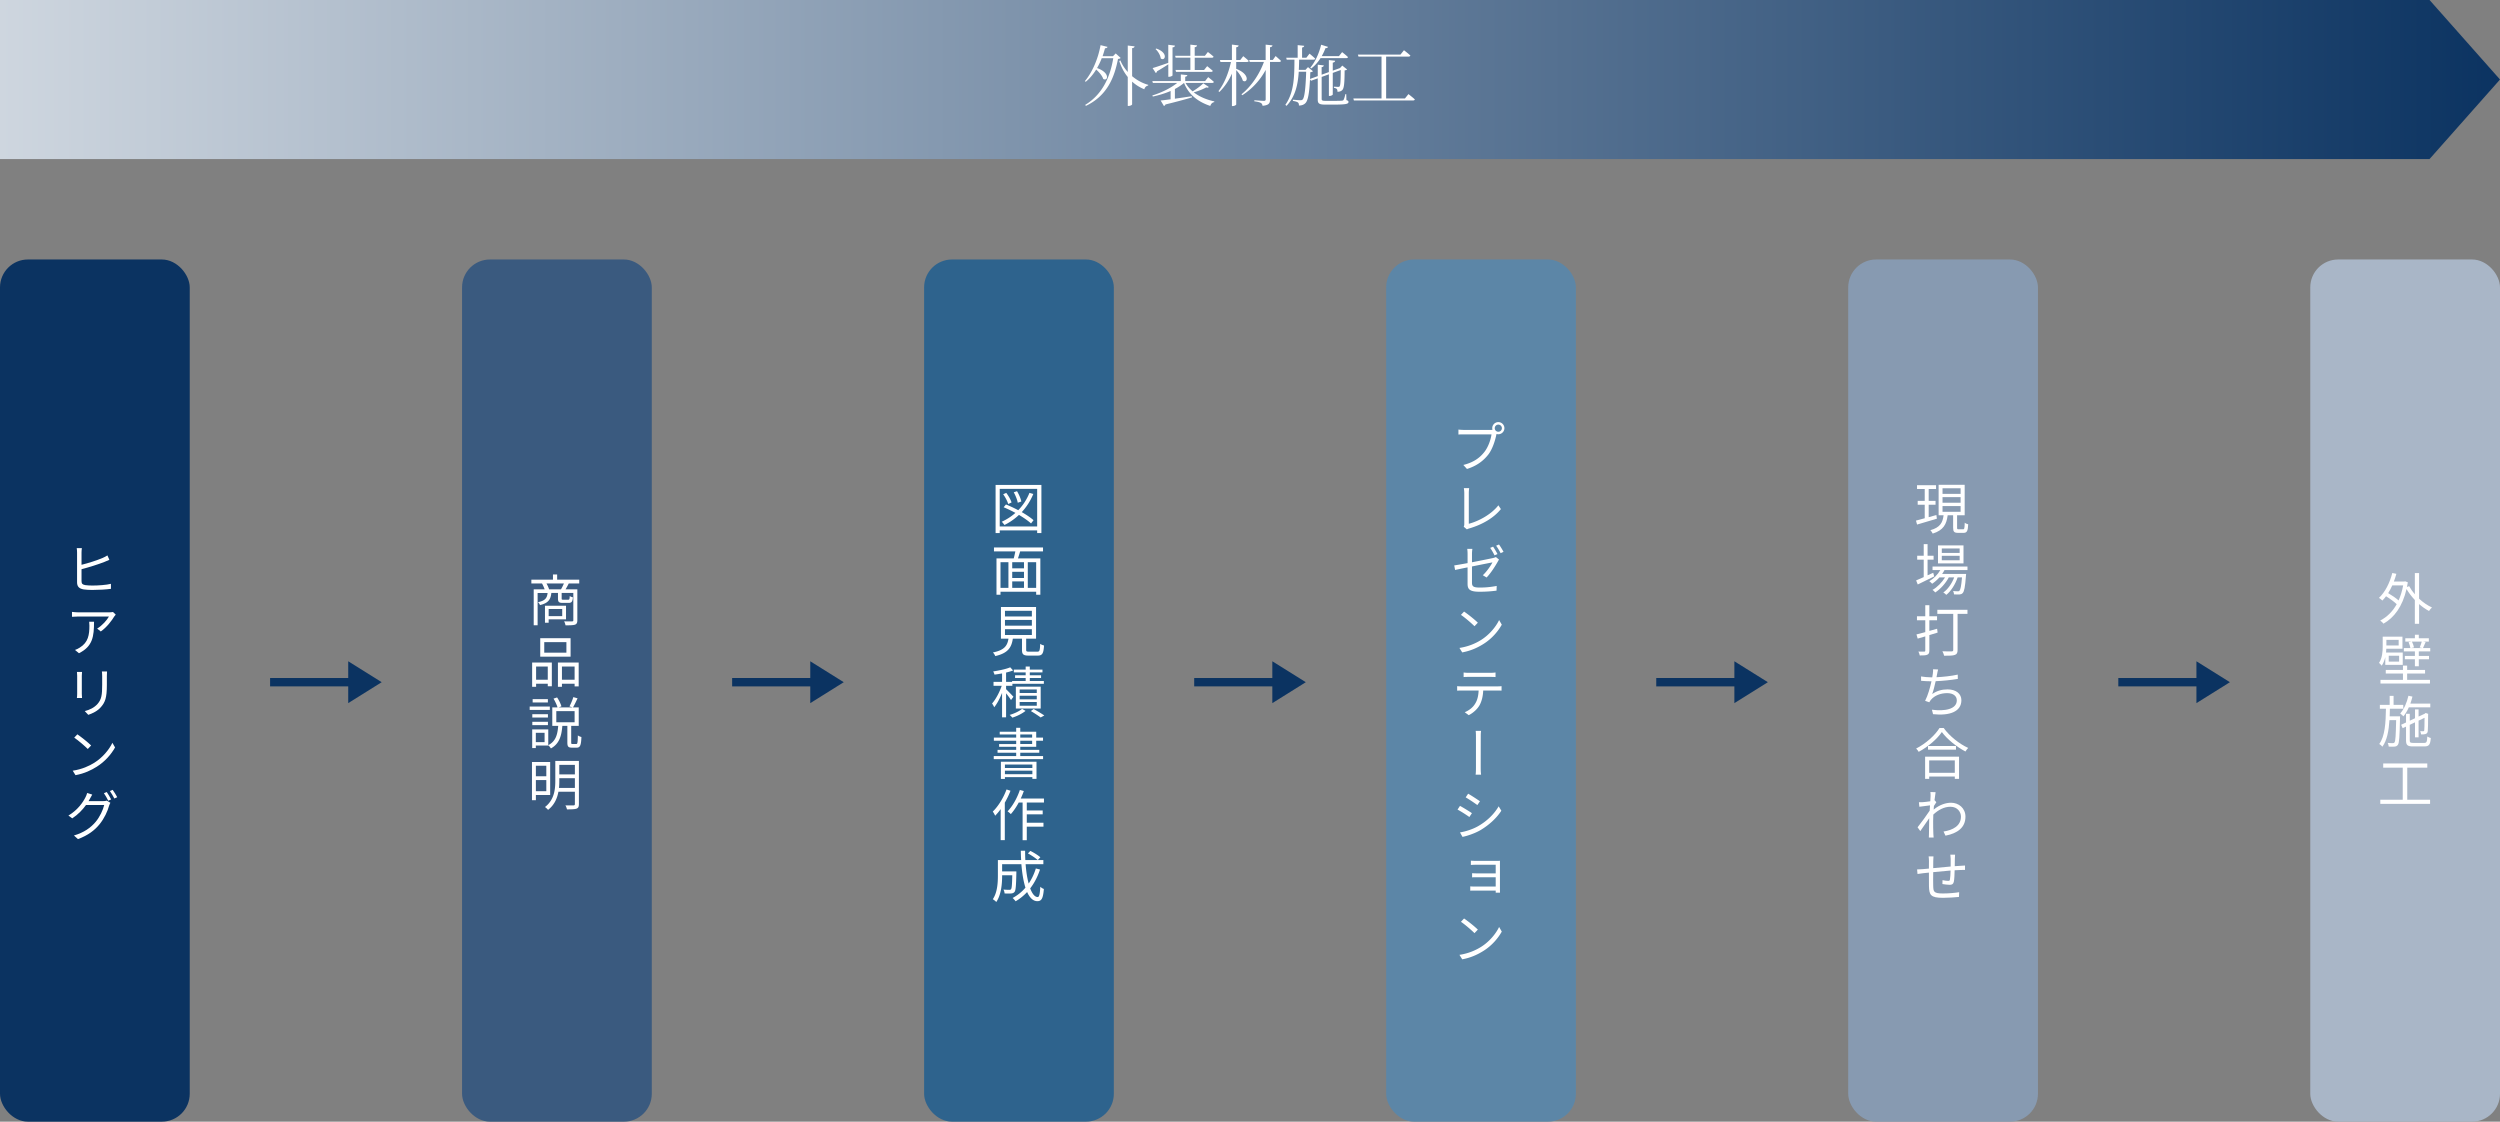 <svg id="Layer_2" data-name="Layer 2" xmlns="http://www.w3.org/2000/svg" viewBox="0 0 896 402"><rect x="0" y="0" width="896" height="402" fill="#808080" stroke="none"/><defs><linearGradient id="_名称未設定グラデーション_6" data-name="名称未設定グラデーション 6" x1="0" y1="28.5" x2="896" y2="28.5" gradientUnits="userSpaceOnUse"><stop offset="0" stop-color="#ced6df"/><stop offset="1" stop-color="#0b3361"/></linearGradient><style>.cls-4{fill:#0b3361}.cls-5{fill:#fff}</style></defs><g id="_テキスト" data-name="テキスト"><path style="fill:url(#_名称未設定グラデーション_6)" d="M870.75 57H0V0h870.75L896 28.5 870.75 57z"/><path class="cls-5" d="M401.63 20.78c-.19.22-.43.29-.94.34-1.3 6.79-3.96 13.2-11.5 16.83l-.26-.36c6.12-3.7 8.95-9.94 10.06-16.73h-4.13c-.48 1.27-1.06 2.45-1.68 3.53 4.9 1.73 3.84 4.92 2.21 3.89-.34-1.1-1.46-2.4-2.52-3.36-1.08 1.75-2.33 3.24-3.74 4.39l-.31-.24c2.5-2.98 4.66-7.63 5.62-12.89l2.5.62c-.1.29-.36.5-.91.5-.26.98-.55 1.92-.86 2.83h3.74l.96-.98 1.78 1.63Zm4.13 6.53c1.68 1.42 3.65 2.5 5.78 3.1l-.05.26c-.62.1-1.15.55-1.37 1.32-1.66-.67-3.1-1.58-4.37-2.74v8.14c0 .24-.67.58-1.25.58h-.31V27.6c-1.3-1.58-2.33-3.53-3.05-5.74l.41-.19c.62 1.51 1.54 2.9 2.64 4.13v-9.48l2.45.29c-.07.34-.26.58-.89.65v10.06Zm27.46 3.87c-.19.24-.38.31-.89.14-1.08.6-2.88 1.34-4.49 1.78 2.02 1.56 4.61 2.64 7.37 3.24l-.02.26c-.7.12-1.18.6-1.42 1.37-4.39-1.46-7.75-4.06-9.41-8.23h-.02c-.94.79-2.04 1.51-3.26 2.16v3.48c1.82-.26 3.94-.58 6.05-.89l.07.41c-2.16.65-5.18 1.49-9.5 2.54a.88.88 0 0 1-.55.55l-1.18-1.97c.84-.07 2.06-.24 3.58-.43v-2.98c-1.94.84-4.13 1.51-6.38 1.99l-.17-.38c3.43-1.08 6.67-2.69 8.9-4.49h-8.71l-.19-.67h10.2v-2.38l2.35.24c-.05.29-.24.5-.77.6v1.54h7.13l1.1-1.42s1.27.98 2.04 1.7c-.07.26-.26.38-.62.38h-9.53a10.96 10.96 0 0 0 2.54 3.02c1.39-.82 3-2.04 3.82-2.88l1.97 1.3Zm-14.52-8.12c-.98.65-2.33 1.51-4.03 2.5-.05.31-.22.5-.43.62l-1.15-1.78c1.03-.29 3.29-1.06 5.62-1.87v-6.48l2.38.29c-.02.34-.24.58-.86.65v10.03c0 .14-.65.5-1.2.5h-.31v-4.46Zm-4.28-5.66c4.54 1.58 3.07 4.75 1.58 3.53-.12-1.15-.98-2.52-1.85-3.34l.26-.19Zm6.73 2.61h5.47V16l2.4.26c-.05.34-.26.58-.84.67V20h3.65l1.08-1.37s1.27.96 2.04 1.68c-.07.26-.29.38-.62.38h-6.14v4.39h3.36l1.1-1.37s1.22.98 2.02 1.68c-.07.26-.31.38-.65.38h-12.53l-.19-.7h5.33v-4.39h-5.28l-.19-.7Zm21.91 4.66c5.26 2.06 3.96 5.4 2.35 4.22-.31-1.2-1.42-2.76-2.35-3.77v12.31c0 .19-.62.58-1.2.58h-.34V26.39c-1.08 2.47-2.59 4.7-4.49 6.58l-.34-.31c2.18-2.83 3.67-6.67 4.49-10.44h-3.77l-.19-.72h4.3v-5.52l2.4.29c-.05.36-.24.58-.86.67v4.56h1.46l1.06-1.37s1.25.98 1.97 1.7c-.07.26-.29.38-.6.38h-3.89v2.45Zm14.13-4.58s1.2 1.03 1.92 1.73c-.07.26-.29.38-.6.38h-3.34v13.46c0 1.27-.29 2.04-2.66 2.26-.1-.46-.24-.82-.6-1.01-.43-.26-1.08-.43-2.35-.6v-.38s2.86.22 3.41.22c.5 0 .65-.17.65-.58V25.06c-1.92 3.6-4.78 6.75-8.38 9.07l-.29-.34c3.65-2.95 6.5-7.34 8.04-11.59h-5.09l-.19-.7h5.9V16l2.45.26c-.07.36-.29.58-.89.67v4.56h1.01l1.01-1.42Zm25.37 15.79c.55.17.74.34.74.65 0 .72-.86.96-5.28.96h-3.12c-2.09 0-2.62-.41-2.62-1.75v-7.66l-2.4.86-.38-.48c-.24 4.97-.74 7.58-1.61 8.47-.58.62-1.44.91-2.35.89 0-.46-.07-.84-.36-1.08-.29-.26-1.08-.46-1.82-.58l.02-.43c.82.07 2.16.19 2.64.19.43 0 .6-.05.84-.26.67-.65 1.08-4.01 1.27-9.96h-2.66c-.29 4.54-1.18 8.88-4.39 12.24l-.41-.38c3.24-4.58 3.22-10.58 3.26-16.18h-2.78l-.17-.7h4.1v-4.51l2.35.24c-.05.31-.24.53-.77.62v3.65h1.54l1.13-1.46s1.27 1.03 2.04 1.8c-.05.24-.31.36-.62.36h-5.14c-.02 1.22-.05 2.45-.12 3.65h2.4l.89-.98 1.78 1.46c-.17.22-.46.31-.96.38-.02.86-.05 1.66-.1 2.4l2.78-1.01v-4.1l2.18.26c-.05.31-.26.55-.79.62v2.71l2.59-.94v-4.3l2.26.24c-.07.34-.26.58-.86.67v2.88l2.52-.91.1-.05.79-.86 1.73 1.39c-.14.19-.41.26-.89.34-.02 4.82-.22 6.41-.86 7.06-.43.43-1.06.6-1.7.6 0-.38-.05-.77-.26-1.01-.17-.19-.58-.34-1.01-.41v-.41c.46.02 1.13.07 1.46.07.29 0 .43-.02.55-.14.31-.36.41-1.87.43-5.9l-2.86 1.03v7.73c0 .19-.6.53-1.1.53h-.29v-7.75l-2.59.94v7.85c0 .53.19.72 1.37.72h3.02c1.37 0 2.47-.02 2.83-.07.31-.02.46-.07.58-.22.22-.26.48-1.13.7-2.11h.31l.07 2.14ZM469.6 24.26c1.63-1.9 3.12-4.94 3.89-8.23l2.47.77c-.1.29-.41.48-.91.46-.38 1.01-.84 1.97-1.34 2.86h6.17l1.13-1.44s1.32 1.01 2.11 1.78c-.07.26-.29.38-.62.38h-9.22c-.96 1.51-2.09 2.78-3.34 3.7l-.34-.26Zm35.19 9.46s1.42 1.1 2.28 1.9c-.07.26-.26.38-.62.38h-21.22l-.19-.72h10.1v-15h-8.26l-.22-.72h15.27l1.25-1.56s1.44 1.1 2.3 1.9c-.07.26-.34.38-.65.38h-8.04v15h6.75l1.25-1.56Z"/><rect class="cls-4" y="93" width="68" height="309" rx="10" ry="10"/><path class="cls-5" d="M29.22 198.02v4.4c2.34-.56 5.56-1.6 7.58-2.46.58-.26 1.16-.54 1.7-.9l.7 1.58c-.58.24-1.26.56-1.84.78-2.18.86-5.7 1.96-8.14 2.58v4.28c0 .98.4 1.24 1.34 1.42.6.1 1.6.16 2.56.16 2.06 0 5.04-.2 6.64-.62v1.8c-1.66.24-4.48.4-6.72.4-1.14 0-2.3-.08-3.1-.2-1.5-.28-2.32-.94-2.32-2.54v-10.68c0-.5-.04-1.18-.12-1.56h1.84c-.06.44-.12 1.04-.12 1.56Zm11.72 22.94c-.78 1.32-2.62 3.84-4.82 5.36l-1.3-1.04c1.78-1.04 3.6-3.12 4.22-4.32H28c-.72 0-1.44.04-2.2.1v-1.76c.68.08 1.48.16 2.2.16h11.16c.38 0 1.08-.06 1.34-.12l.98.94c-.16.18-.4.46-.54.68ZM28.3 234.12l-1.42-1.18c.54-.18 1.22-.5 1.74-.86 3.02-1.86 3.42-4.6 3.42-7.84 0-.46-.02-.9-.08-1.4h1.74c0 5.26-.46 8.82-5.4 11.28Zm1.02 8.08v6.48c0 .5.04 1.14.08 1.48h-1.84c.04-.28.1-.9.1-1.48v-6.48c0-.34-.04-1.02-.08-1.38h1.82c-.04.36-.08.92-.08 1.38Zm8.98.14v3.14c0 4.68-.64 6.2-2.06 7.86-1.24 1.52-3.18 2.38-4.6 2.86l-1.26-1.34c1.78-.46 3.42-1.24 4.6-2.6 1.4-1.62 1.64-3.18 1.64-6.84v-3.08c0-.64-.04-1.2-.1-1.68h1.84c-.04.48-.06 1.04-.06 1.68Zm-4.48 31.02c3-1.88 5.34-4.76 6.46-7.14l.96 1.66c-1.34 2.42-3.6 5.06-6.54 6.9-1.94 1.22-4.38 2.44-7.64 3.04l-1-1.6c3.38-.52 5.9-1.7 7.76-2.86Zm-1.16-6.18-1.2 1.26c-1-1-3.4-3.1-4.86-4.06l1.12-1.2c1.36.92 3.88 2.92 4.94 4Zm-.46 19.14c-.14.26-.28.52-.46.8H37c.52 0 .94-.04 1.26-.18l1.3.78c-.16.28-.36.72-.46 1.04-.52 1.96-1.72 4.58-3.44 6.68-1.76 2.16-4.1 3.94-7.72 5.3l-1.44-1.3c3.58-1.04 6-2.78 7.76-4.86 1.5-1.78 2.68-4.3 3.08-6.06h-6.52c-1.18 1.64-2.8 3.38-4.92 4.78l-1.38-1c3.36-2 5.26-4.82 6.12-6.56.2-.34.48-1.06.6-1.54l1.82.58c-.32.52-.66 1.16-.86 1.54Zm7.64.2-1.04.46c-.38-.8-1.04-1.96-1.56-2.7l1.02-.42c.48.68 1.18 1.86 1.58 2.66Zm2.18-.8-1.04.46c-.44-.84-1.06-1.94-1.6-2.68l1-.42c.52.7 1.28 1.92 1.64 2.64Z"/><rect x="165.6" y="93" width="68" height="309" rx="10" ry="10" style="fill:#3a5a7f"/><path class="cls-5" d="M203.84 209.12c-.38.76-.78 1.5-1.14 2.1h4.22v11.06c0 .88-.2 1.36-.84 1.6-.66.22-1.76.24-3.4.24-.06-.38-.28-1.06-.5-1.44 1.3.06 2.5.04 2.86.02.34 0 .44-.1.44-.42v-9.76h-4.18v1.98c0 .4.08.44.58.44h1.74c.44 0 .52-.14.58-1.32.22.2.76.38 1.14.46-.14 1.6-.5 2-1.56 2h-2.06c-1.4 0-1.74-.32-1.74-1.56v-2h-2.38c-.24 2.4-1.14 3.64-4.06 4.34a3.6 3.6 0 0 0-.72-1.04c2.52-.52 3.24-1.44 3.44-3.3h-3.58v11.58h-1.4v-12.88h3.92c-.22-.64-.6-1.48-.94-2.1h-3.82v-1.36h7.74v-1.88h1.5v1.88h7.92v1.36h-3.76Zm-7.2 12.86v1.22h-1.32v-6.1h7.54v4.88h-6.22Zm4.42-10.76c.34-.58.76-1.42 1.04-2.1h-6.24c.4.68.76 1.52.94 2.1h4.26Zm-4.42 7.04v2.56h4.86v-2.56h-4.86Zm-5.92 19.18h7.06v8.52h-1.46v-.9h-4.18v1.08h-1.42v-8.7Zm1.42 1.44v4.74h4.18v-4.74h-4.18Zm12.36-3.54h-10.88v-6.62h10.88v6.62Zm-1.5-5.2h-7.94v3.78H203v-3.78Zm4.4 7.3V246h-1.46v-.94h-4.54v1.08h-1.44v-8.7h7.44Zm-1.46 6.18v-4.74h-4.54v4.74h4.54Zm-8.88 10.82h-7.22v-1.22h7.22v1.22Zm9.44 12.22c.46 0 .56-.4.6-3.1.3.26.88.48 1.28.58-.12 3.08-.48 3.82-1.72 3.82H205c-1.36 0-1.66-.42-1.66-1.9v-5.9h-1.8c-.28 3.52-1.04 6.4-4.1 8.08-.2-.34-.6-.86-.94-1.12v.08h-4.46v.9h-1.3v-6.68h5.76v5.64c2.74-1.4 3.32-3.88 3.56-6.9h-2.12v-6.62h1.88c-.26-.9-.86-2.18-1.44-3.16l1.28-.42c.68.98 1.3 2.28 1.56 3.2l-1.04.38h5.04l-1.12-.36c.48-.92 1.1-2.34 1.38-3.34l1.52.44c-.54 1.14-1.14 2.42-1.64 3.26h2.06v6.62h-2.7v5.88c0 .54.06.62.5.62h1.28Zm-10.12-9.5h-5.6v-1.18h5.6v1.18Zm-5.6 1.54h5.6v1.18h-5.6v-1.18Zm5.58-6.94h-5.46v-1.2h5.46v1.2Zm-1.18 10.88h-3.14v3.34h3.14v-3.34Zm4.2-3.78h6.56v-4h-6.56v4Zm-7.32 26.08v1.84h-1.4V273.1h6.52v11.84h-5.12Zm0-10.5v3.78h3.74v-3.78h-3.74Zm3.74 9.12v-3.98h-3.74v3.98h3.74Zm11.68 4.6c0 .94-.2 1.4-.84 1.66-.64.22-1.74.26-3.44.26-.08-.4-.32-1.06-.56-1.44 1.3.04 2.56.02 2.88.02.38-.02.52-.14.52-.5v-4.4h-5.9c-.44 2.38-1.46 4.76-3.72 6.5-.24-.32-.8-.82-1.1-1.02 3.36-2.58 3.7-6.34 3.7-9.44v-7.08h8.46v15.44Zm-1.44-5.76v-3.5h-5.58v.9c0 .82-.02 1.7-.12 2.6h5.7Zm-5.58-8.28v3.42h5.58v-3.42h-5.58Z"/><path class="cls-4" d="M96.8 243h31v3h-31z"/><path class="cls-4" d="m136.8 244.5-12-7.5v15l12-7.5zm125.6-1.5h31v3h-31z"/><path class="cls-4" d="m302.4 244.5-12-7.5v15l12-7.5zm291.2-1.5h31v3h-31z"/><path class="cls-4" d="m633.6 244.5-12-7.5v15l12-7.5z"/><rect x="331.2" y="93" width="68" height="309" rx="10" ry="10" style="fill:#2e638d"/><path class="cls-5" d="M373.24 173.8v17.26h-1.52v-.96H358.3v.96h-1.48V173.8h16.42Zm-1.52 14.88v-13.46H358.3v13.46h13.42Zm-2.2-1.08c-1.02-.94-2.58-2.02-4.32-3.06a21.444 21.444 0 0 1-5.2 3.62c-.2-.28-.66-.9-.98-1.16 1.82-.84 3.46-1.9 4.9-3.18a44.74 44.74 0 0 0-4.22-2.02l.84-1c1.4.56 2.94 1.28 4.4 2.06a19.26 19.26 0 0 0 4.02-6.22l1.38.4c-1.04 2.5-2.44 4.66-4.14 6.5 1.7.98 3.22 2 4.22 2.9l-.9 1.16Zm-8.18-6.96c-.26-.98-1.04-2.44-1.8-3.5l1.1-.5c.82 1.06 1.62 2.48 1.9 3.44l-1.2.56Zm3.42-.46c-.16-1-.76-2.56-1.44-3.74l1.18-.4c.7 1.16 1.36 2.7 1.54 3.7l-1.28.44Zm.86 17.44c-.24.84-.52 1.74-.78 2.5h8.02v13.02h-1.5v-1.06h-12.78v1.06h-1.44v-13.02h6.18c.22-.76.42-1.68.58-2.5h-7.66v-1.42h17.58v1.42h-8.2Zm-7.04 13.08h2.84v-9.2h-2.84v9.2Zm8.42-9.2h-4.22v2.2H367v-2.2Zm0 3.42h-4.22v2.24H367v-2.24Zm-4.22 5.78H367v-2.32h-4.22v2.32Zm8.58-9.2h-3v9.2h3v-9.2Zm.4 32.06c.8 0 .96-.36 1.04-2.82.32.26.96.5 1.38.6-.18 2.9-.62 3.62-2.3 3.62h-3.22c-1.88 0-2.38-.44-2.38-2.06v-4H363c-.48 3.2-1.76 5.2-6.3 6.24-.12-.38-.54-1-.84-1.3 4.1-.82 5.16-2.38 5.58-4.94h-2.7v-11.34h12.58v11.34h-3.54v3.98c0 .58.16.68 1.02.68h2.96Zm-11.58-12.62h9.64v-2.04h-9.64v2.04Zm0 3.3h9.64v-2.06h-9.64v2.06Zm0 3.34h9.64v-2.08h-9.64v2.08Zm2.16 23.32c-.32-.56-1.1-1.6-1.76-2.42v8.6h-1.44v-8.74c-.8 2-1.82 3.94-2.82 5.14-.16-.42-.52-1-.76-1.36 1.28-1.42 2.68-4.04 3.46-6.34h-2.94v-1.4h3.06v-3.02c-.92.16-1.86.32-2.72.42-.06-.32-.28-.82-.46-1.14 2.16-.34 4.7-.86 6.1-1.48l1.04 1.12c-.72.3-1.6.54-2.52.76v3.34h2.16v-.32h4.86v-1.08h-3.8v-.96h3.8v-1.04h-4.24v-1h4.24v-1.1h1.48v1.1h4.54v1h-4.54v1.04h4.04v.96h-4.04v1.08h5.04v1.02h-11.28v.7h-2.26V247c.62.6 2.26 2.28 2.64 2.72l-.88 1.18Zm5.22 3.88c-1.18.96-3.1 1.92-4.74 2.42-.22-.28-.66-.72-.96-.98 1.64-.46 3.52-1.36 4.46-2.18l1.24.74Zm-3.48-.84v-7.84h8.9v7.84h-8.9Zm1.36-5.58h6.14v-1.26h-6.14v1.26Zm0 2.28h6.14v-1.3h-6.14v1.3Zm0 2.3h6.14v-1.34h-6.14v1.34Zm5.02 1.16c1.34.76 2.88 1.68 3.82 2.32l-1.3.72c-.8-.6-2.24-1.54-3.52-2.3l1-.74Zm3.38 16.86v1.1h-17.68v-1.1h8.04v-1.18h-6.68v-1.02h6.68v-1.1h-6.12v-1h6.12v-1.18h-8v-1.12h8v-1.12h-5.9v-1h5.9v-1.4h1.46v1.4h5.72v2.12h2.44v1.12h-2.44v2.18h-5.72v1.1h6.82v1.02h-6.82v1.18h8.18ZM358.72 273h12.76v6.14H370v-.62h-9.84v.66h-1.44V273Zm1.44 1.02v1.22H370v-1.22h-9.84Zm9.84 3.46v-1.28h-9.84v1.28H370Zm-4.34-13.12h4.26v-1.12h-4.26v1.12Zm0 2.3h4.26v-1.18h-4.26v1.18Zm-3.5 16.74c-.54 1.44-1.26 2.9-2.04 4.28v13.42h-1.48v-11.12c-.62.88-1.3 1.68-1.98 2.38-.14-.34-.58-1.16-.86-1.48 1.98-1.92 3.82-4.9 4.94-7.94l1.42.46Zm5.84 4.22v2.86h5.7v1.38H368v3.02h5.98v1.4H368v4.84h-1.5v-13.5h-1.38c-.86 1.6-1.84 3.04-2.84 4.16-.24-.26-.82-.76-1.16-1 1.8-1.86 3.42-4.74 4.4-7.66l1.42.38c-.32.92-.7 1.82-1.1 2.7h8.32v1.42H368Zm4.74 24.02c-.86 2.58-2.04 4.86-3.52 6.76.74 1.96 1.66 3.1 2.68 3.1.56 0 .8-1.04.94-3.7.34.34.88.68 1.28.8-.28 3.4-.82 4.38-2.34 4.38s-2.74-1.22-3.66-3.28c-1.2 1.3-2.58 2.42-4.12 3.32-.22-.3-.74-.9-1.08-1.18 1.78-.96 3.32-2.2 4.6-3.7-.72-2.26-1.2-5.2-1.46-8.42h-6.9v2.6h5.1v.64c-.1 4.48-.22 6.16-.64 6.68-.3.38-.64.52-1.2.58-.5.04-1.4.04-2.38 0-.02-.46-.18-1.02-.42-1.4.92.08 1.78.1 2.12.1.28 0 .48-.04.6-.22.28-.3.38-1.56.46-5h-3.64v.16c0 2.8-.3 6.82-2.1 9.42-.26-.3-.9-.82-1.24-1 1.64-2.44 1.82-5.86 1.82-8.44v-5.58h8.34c-.08-1.1-.1-2.22-.12-3.36h1.54c0 1.16.02 2.28.08 3.36h6.46v1.46h-6.36c.2 2.66.56 5.04 1.1 6.94 1.08-1.58 1.94-3.38 2.56-5.4l1.5.38Zm-3.46-6.68c1.24.62 2.8 1.58 3.58 2.28l-.92 1.02c-.76-.7-2.28-1.72-3.54-2.4l.88-.9Z"/><rect x="496.8" y="93" width="68" height="309" rx="10" ry="10" style="fill:#5c86a7"/><path class="cls-5" d="M534.38 154.08c.16 0 .34 0 .52-.02-.04-.18-.08-.38-.08-.6 0-1.2.98-2.18 2.18-2.18s2.18.98 2.18 2.18-.98 2.18-2.18 2.18c-.22 0-.44-.04-.64-.1l-.06.2c-.4 2.02-1.34 5.14-2.88 7.16-1.78 2.26-4.1 4.06-7.66 5.18l-1.3-1.44c3.76-.94 5.94-2.6 7.56-4.68 1.38-1.76 2.28-4.42 2.54-6.28h-9.94c-.78 0-1.42.02-1.92.06v-1.78c.52.06 1.3.12 1.94.12h9.74Zm2.62.66c.7 0 1.28-.58 1.28-1.28s-.58-1.28-1.28-1.28-1.28.58-1.28 1.28.56 1.28 1.28 1.28Zm-12.2 33.08V176.7c0-.5-.08-1.38-.16-1.76h1.92c-.08.48-.14 1.2-.14 1.76v11.02c3.72-.96 8.2-3.5 10.6-6.62l.9 1.36c-2.52 3.12-6.54 5.52-11.36 6.94-.22.06-.52.16-.82.34l-1.14-.96c.16-.32.2-.58.2-.96Zm1.18 15.52c-1.96.4-3.68.76-4.48.94l-.3-1.64c.88-.12 2.72-.44 4.78-.82v-3.32c0-.58-.04-1.22-.12-1.78h1.84c-.08.56-.14 1.22-.14 1.78v3.02c3.3-.64 6.72-1.34 7.52-1.52.42-.1.78-.22 1.04-.36l1.14.92c-.16.2-.34.52-.48.78-.9 1.6-2.44 4.04-3.98 5.64l-1.36-.82c1.44-1.32 2.88-3.46 3.46-4.6-.34.06-3.92.76-7.34 1.46v5.8c0 1.34.5 1.76 2.8 1.76s4.12-.22 6.06-.58l-.06 1.68c-1.74.24-3.66.4-6.1.4-3.62 0-4.28-.96-4.28-2.86v-5.88Zm10.72-4.76-1.06.46c-.38-.78-1.04-1.96-1.56-2.68l1.04-.44c.48.68 1.18 1.86 1.58 2.66Zm2.16-.8-1.04.48c-.42-.86-1.06-1.94-1.62-2.68l1.04-.44c.52.72 1.26 1.92 1.62 2.64Zm-8.04 31.58c3-1.88 5.34-4.76 6.46-7.14l.96 1.66c-1.34 2.42-3.6 5.06-6.54 6.9-1.94 1.22-4.38 2.44-7.64 3.04l-1-1.6c3.38-.52 5.9-1.7 7.76-2.86Zm-1.16-6.18-1.2 1.26c-1-1-3.4-3.1-4.86-4.06l1.12-1.2c1.36.92 3.88 2.92 4.94 4ZM523.94 246h12.7c.42 0 1.04-.02 1.52-.08v1.6a35.7 35.7 0 0 0-1.52-.04h-5.06c-.08 2.1-.54 3.88-1.32 5.3-.8 1.38-2.22 2.7-3.86 3.54l-1.44-1.06c1.52-.64 2.88-1.66 3.68-2.98.88-1.34 1.22-2.98 1.3-4.8h-6c-.6 0-1.16.02-1.7.06v-1.62c.54.06 1.08.08 1.7.08Zm2.38-4.86h7.86c.54 0 1.24-.04 1.82-.12v1.64c-.58-.04-1.26-.06-1.82-.06h-7.84c-.64 0-1.28.02-1.78.06v-1.64c.56.08 1.14.12 1.76.12Zm2.66 23.02c0-.56 0-1.56-.1-2.22h1.94c-.12.66-.12 1.66-.12 2.2l-.02 10.76c0 .6 0 1.84.14 2.74h-1.96c.12-.9.12-2.04.12-2.74v-10.74Zm-1.44 27.28-.92 1.38c-.96-.7-3.06-2.06-4.24-2.66l.88-1.34c1.16.64 3.44 2.02 4.28 2.62Zm2.24 4.64c3.22-1.84 5.76-4.36 7.34-7.1l.96 1.58c-1.68 2.62-4.38 5.12-7.48 6.96-1.96 1.14-4.64 2.06-6.44 2.42l-.9-1.6c2.14-.36 4.56-1.14 6.52-2.26Zm.64-8.9-.94 1.36c-.94-.7-3.04-2.12-4.18-2.76l.88-1.32c1.16.64 3.38 2.12 4.24 2.72Zm-1.28 21.36h7.28c.46 0 .92-.02 1.18-.04-.02.22-.02.58-.02.96v9.52c0 .32.02.7.02.96h-1.54v-.76h-7.52c-.62 0-1.28.02-1.6.04v-1.54c.32.02.92.06 1.6.06h7.52v-3.34h-6.7c-.66 0-1.38.02-1.76.04v-1.48c.4.02 1.1.06 1.74.06h6.72v-3.1h-6.92c-.5 0-1.62.04-1.98.08v-1.54c.36.04 1.48.08 1.98.08Zm1.68 30.82c3-1.88 5.34-4.76 6.46-7.14l.96 1.66c-1.34 2.42-3.6 5.06-6.54 6.9-1.94 1.22-4.38 2.44-7.64 3.04l-1-1.6c3.38-.52 5.9-1.7 7.76-2.86Zm-1.16-6.18-1.2 1.26c-1-1-3.4-3.1-4.86-4.06l1.12-1.2c1.36.92 3.88 2.92 4.94 4Z"/><path class="cls-4" d="M428 243h31v3h-31z"/><path class="cls-4" d="m468 244.5-12-7.5v15l12-7.5z"/><rect x="828" y="93" width="68" height="309" rx="10" ry="10" style="fill:#a9b6c7"/><path class="cls-5" d="M867 214.56c1.42 1.34 3.04 2.44 4.62 3.16-.34.28-.8.86-1.06 1.26-1.2-.62-2.42-1.48-3.56-2.48v7.08h-1.52v-8.54c-1.14-1.22-2.18-2.56-2.98-3.92-1.46 6.3-4.46 10.28-8.26 12.4-.26-.34-.82-.88-1.18-1.1 2.38-1.24 4.42-3.18 5.92-5.88-.92-.88-2.44-2-3.82-2.84-.42.56-.86 1.08-1.32 1.54-.24-.26-.88-.74-1.22-.96 2.2-2.04 3.86-5.34 4.78-8.92l1.46.3c-.26.94-.56 1.88-.9 2.76h3.76l.28-.08.96.36c-.08.58-.2 1.14-.3 1.68l.78-.3c.54 1 1.24 1.98 2.04 2.92v-7.62H867v9.18Zm-9.6-4.76c-.46 1-.94 1.94-1.48 2.78 1.3.76 2.78 1.76 3.74 2.62.7-1.58 1.26-3.38 1.64-5.4h-3.9Zm-2.52 25.74c-.26 1.08-.66 2.16-1.28 3.04-.18-.26-.72-.82-.96-1 1.18-1.76 1.32-4.14 1.32-5.92v-3.48h7.08v4.32h-5.78c-.02.44-.04.9-.1 1.36h5.98v4.42h-6.26v-2.74Zm7.84 8.12h8.18v1.32h-17.74v-1.32h8.06v-2.26h-6.16v-1.3h6.16v-1.54h1.5v1.54h6.42v1.3h-6.42v2.26Zm-7.44-14.32v2h4.4v-2h-4.4Zm4.56 5.68h-3.72v2.1h3.72v-2.1Zm11.16-2.76v1.2h-4.1v1.62h3.66v1.2h-3.66v2.5h-1.4v-2.5h-3.6v-1.2h3.6v-1.62h-3.96v-1.2h2.36c-.1-.56-.38-1.44-.66-2.1l.98-.2h-2.16v-1.2h3.44v-1.28h1.4v1.28h3.6v1.2h-2.06l.9.16c-.34.78-.64 1.54-.94 2.14h2.6Zm-6.56-2.3c.34.68.64 1.54.74 2.06l-1 .24h4l-.96-.2c.24-.58.58-1.46.74-2.1h-3.52Zm-4.26 26.78s0 .48-.02.68c-.14 6.62-.26 8.86-.76 9.52-.32.44-.64.58-1.16.64-.48.06-1.3.04-2.12 0-.04-.38-.16-.96-.38-1.32.82.08 1.56.08 1.84.08.3 0 .46-.04.62-.28.34-.46.46-2.4.58-7.96h-2.4c-.24 3.8-.86 7.26-2.54 9.52-.24-.32-.72-.76-1.12-.98 2.08-2.76 2.32-7.72 2.4-12.64h-2.18v-1.38h3.52v-3.22h1.4v3.22h3.48V254h-4.8c-.02.92-.04 1.84-.08 2.74h3.72Zm3.14-3.22c-.56 1.24-1.2 2.34-1.94 3.22-.24-.26-.82-.8-1.14-1.04 1.36-1.5 2.38-3.88 2.94-6.34l1.44.3c-.2.86-.46 1.7-.74 2.5h7.14v1.36h-7.7Zm5.5 12.74c.88 0 1.04-.38 1.12-2.3.34.22.86.46 1.26.54-.18 2.36-.62 3.02-2.3 3.02h-4.06c-1.98 0-2.52-.44-2.52-2.2v-4.9l-1.2.56-.56-1.22 1.76-.82v-3.12h1.34v2.48l1.88-.88v-3.16h1.28v2.56l2.2-1.02.1-.1.24-.18.94.34-.06.24c0 2.84-.04 5.36-.12 5.92-.06.64-.38.96-.9 1.08-.44.12-1.04.14-1.5.12-.04-.36-.16-.84-.32-1.16.38.04.88.02 1.04.02.24 0 .36-.04.42-.38.06-.3.1-2.06.1-4.44l-2.14 1.02v5.98h-1.28v-5.38l-1.88.9v5.56c0 .76.18.92 1.28.92h3.88Zm2.12 20.36v1.48H853.1v-1.48h8.04v-11.48h-7v-1.52h15.8v1.52h-7.18v11.48h8.18Z"/><rect x="662.4" y="93" width="68" height="309" rx="10" ry="10" style="fill:#879ab1"/><path class="cls-5" d="M694.18 185.9c-2.5.74-5.16 1.52-7.1 2.1l-.4-1.42c.88-.22 1.96-.5 3.14-.84v-4.84h-2.52v-1.38h2.52v-4.26h-2.76v-1.36h6.82v1.36h-2.64v4.26h2.46v1.38h-2.46v4.46l2.76-.78.18 1.32Zm9.38 3.8c.46 0 .54-.3.6-2.36.28.26.88.48 1.24.58-.1 2.44-.48 3.06-1.68 3.06h-1.94c-1.42 0-1.78-.42-1.78-1.86v-4.44h-1.96c-.4 3.18-1.48 5.36-5.36 6.56-.14-.34-.54-.94-.84-1.22 3.52-.96 4.42-2.76 4.74-5.34h-1.78v-10.94h9.34v10.94h-2.72v4.44c0 .5.08.58.58.58h1.56ZM696.2 177h6.48v-2h-6.48v2Zm0 3.18h6.48v-2h-6.48v2Zm0 3.24h6.48v-2.04h-6.48v2.04Zm-3 23.18c-2.02 1.02-4.2 2.08-5.88 2.88l-.58-1.46c.76-.32 1.7-.72 2.72-1.18v-6.26h-2.34v-1.4h2.34v-4.16h1.38v4.16H693v1.4h-2.16v5.62l2.04-.92.32 1.32Zm3.72-2.3c-.26.48-.54.96-.86 1.4h8.6s-.02.4-.06.6c-.3 4.12-.62 5.68-1.18 6.26-.3.34-.66.44-1.12.5-.44.02-1.18.02-1.98-.02 0-.36-.14-.9-.34-1.2.74.06 1.4.08 1.7.08.28 0 .46-.02.6-.22.34-.36.64-1.62.9-4.76h-1.56c-.8 2.38-2.36 4.96-4.08 6.26-.24-.3-.7-.64-1.06-.86 1.62-1.08 3.08-3.24 3.9-5.4h-1.94c-1.06 2.06-3.02 4.24-4.86 5.4-.22-.32-.62-.68-.98-.92 1.66-.9 3.42-2.7 4.5-4.48h-2.02c-.8.9-1.7 1.68-2.6 2.28-.2-.24-.72-.72-1.02-.92 1.58-.94 3.02-2.36 3.96-4h-2.8v-1.26h12.52v1.26h-8.22Zm6.8-2.38h-9.14v-6.46h9.14v6.46Zm-1.38-5.34h-6.4v1.58h6.4v-1.58Zm0 2.62h-6.4v1.6h6.4v-1.6Zm-7.9 27.52c-.98.3-1.98.62-2.96.9v5.54c0 .86-.2 1.24-.72 1.48-.52.26-1.34.28-2.72.28-.06-.4-.28-1-.48-1.4.96.02 1.82.02 2.06.02.28 0 .4-.1.4-.4v-5.06c-.98.28-1.9.56-2.72.8l-.44-1.5c.88-.22 1.98-.52 3.16-.82v-4.26h-2.98v-1.42h2.98v-3.98h1.46v3.98h2.76v1.42h-2.76v3.82l2.78-.78.18 1.38Zm10.7-6.7h-3.54v12.94c0 1.02-.26 1.52-.98 1.76-.72.28-1.96.3-3.84.3-.1-.44-.38-1.18-.62-1.6 1.46.06 2.92.06 3.34.04.38-.02.54-.14.54-.52v-12.92h-5.7v-1.46h10.8v1.46Zm-10.52 19.92c-.16.52-.26 1.14-.36 1.64-.06.3-.12.7-.22 1.14 2.34-.12 5.22-.4 7.62-.94l.02 1.54c-2.3.4-5.42.72-7.94.82-.36 1.64-.82 3.5-1.24 4.6 1.72-1.2 3.54-1.66 5.52-1.66 3.08 0 4.94 1.6 4.94 3.88 0 4.1-4.2 5.64-10.16 5l-.4-1.6c4.54.62 8.92-.14 8.92-3.36 0-1.46-1.18-2.58-3.46-2.58s-4.5.82-5.8 2.38c-.24.28-.42.56-.6.9l-1.5-.52c1-1.94 1.8-4.78 2.28-7-1.34 0-2.6-.08-3.72-.18l-.02-1.56c1.02.18 2.54.32 3.72.32h.3c.1-.5.16-.94.2-1.28.08-.62.12-1.08.1-1.62l1.8.08Zm2 20.98c2.12 2.94 5.64 5.72 8.78 7.14-.36.34-.72.86-.98 1.28-3.1-1.62-6.6-4.42-8.46-6.98-1.64 2.44-4.88 5.28-8.3 7.1-.18-.34-.58-.86-.92-1.18 3.48-1.76 6.82-4.8 8.38-7.36h1.5Zm-6.66 10.26h12.16v7.96h-1.52v-.82h-9.18v.82h-1.46v-7.96Zm11.06-3.82v1.32H691v-1.32h10.02Zm-9.6 5.16v4.46h9.18v-4.46h-9.18Zm.44 11.34 1.86.06c-.1.48-.24 1.58-.4 2.94.04 0 .06-.02.1-.02l.56.68c-.24.36-.56.88-.86 1.34-.02.42-.06.86-.1 1.3 2.16-1.78 4.4-2.46 6.26-2.46 2.7 0 5.12 1.92 5.14 4.96.02 3.94-2.88 6.02-7.16 6.84l-.7-1.48c3.3-.5 6.28-2.02 6.24-5.4 0-1.5-1.18-3.48-3.76-3.48-2.28 0-4.34 1.12-6.14 2.8-.04.82-.06 1.6-.06 2.3 0 1.8 0 3 .08 4.74.02.34.06.82.1 1.2h-1.72c.02-.28.04-.84.04-1.16.02-1.9.04-2.88.08-5.04 0-.2.02-.44.02-.74-.96 1.44-2.26 3.32-3.2 4.62l-.98-1.36c1.1-1.36 3.34-4.42 4.34-5.96l.12-1.9c-.88.1-2.6.32-3.82.5l-.16-1.62c.42.02.8 0 1.28-.02.64-.04 1.78-.16 2.8-.32.06-.94.1-1.64.1-1.86 0-.46 0-.98-.06-1.46Zm8.84 22.44c-.04.34-.08 1.02-.08 1.42-.02.88-.02 1.88-.04 2.72.78-.06 1.52-.1 2.16-.14.5-.02 1.06-.06 1.52-.1v1.58c-.3-.02-1.04 0-1.54.02-.58 0-1.32.04-2.18.1-.04 1.42-.08 3.16-.28 4.08-.18.86-.62 1.14-1.5 1.14-.72 0-2.06-.18-2.6-.28l.04-1.4c.68.16 1.5.26 1.96.26s.64-.06.7-.5c.12-.64.2-1.96.22-3.2-2 .16-4.28.38-6.22.58-.02 2-.04 4.04 0 4.8.06 2.12.06 2.84 3.46 2.84 2.12 0 4.56-.22 5.84-.46l-.06 1.7c-1.32.14-3.72.32-5.7.32-4.52 0-4.96-1.04-5.06-4.18-.02-.84-.02-2.92-.02-4.86-.86.08-1.58.16-2.08.22-.62.08-1.46.2-2 .28l-.16-1.64c.6 0 1.32-.04 2.04-.1.48-.04 1.26-.12 2.2-.2.02-1.32.02-2.4.02-2.72 0-.6-.04-1.06-.12-1.64h1.74c-.04.44-.08.96-.08 1.58s0 1.58-.02 2.62c1.9-.18 4.18-.4 6.26-.58v-2.78c0-.42-.06-1.12-.12-1.48h1.7Z"/><path class="cls-4" d="M759.2 243h31v3h-31z"/><path class="cls-4" d="m799.2 244.5-12-7.5v15l12-7.5z"/></g></svg>